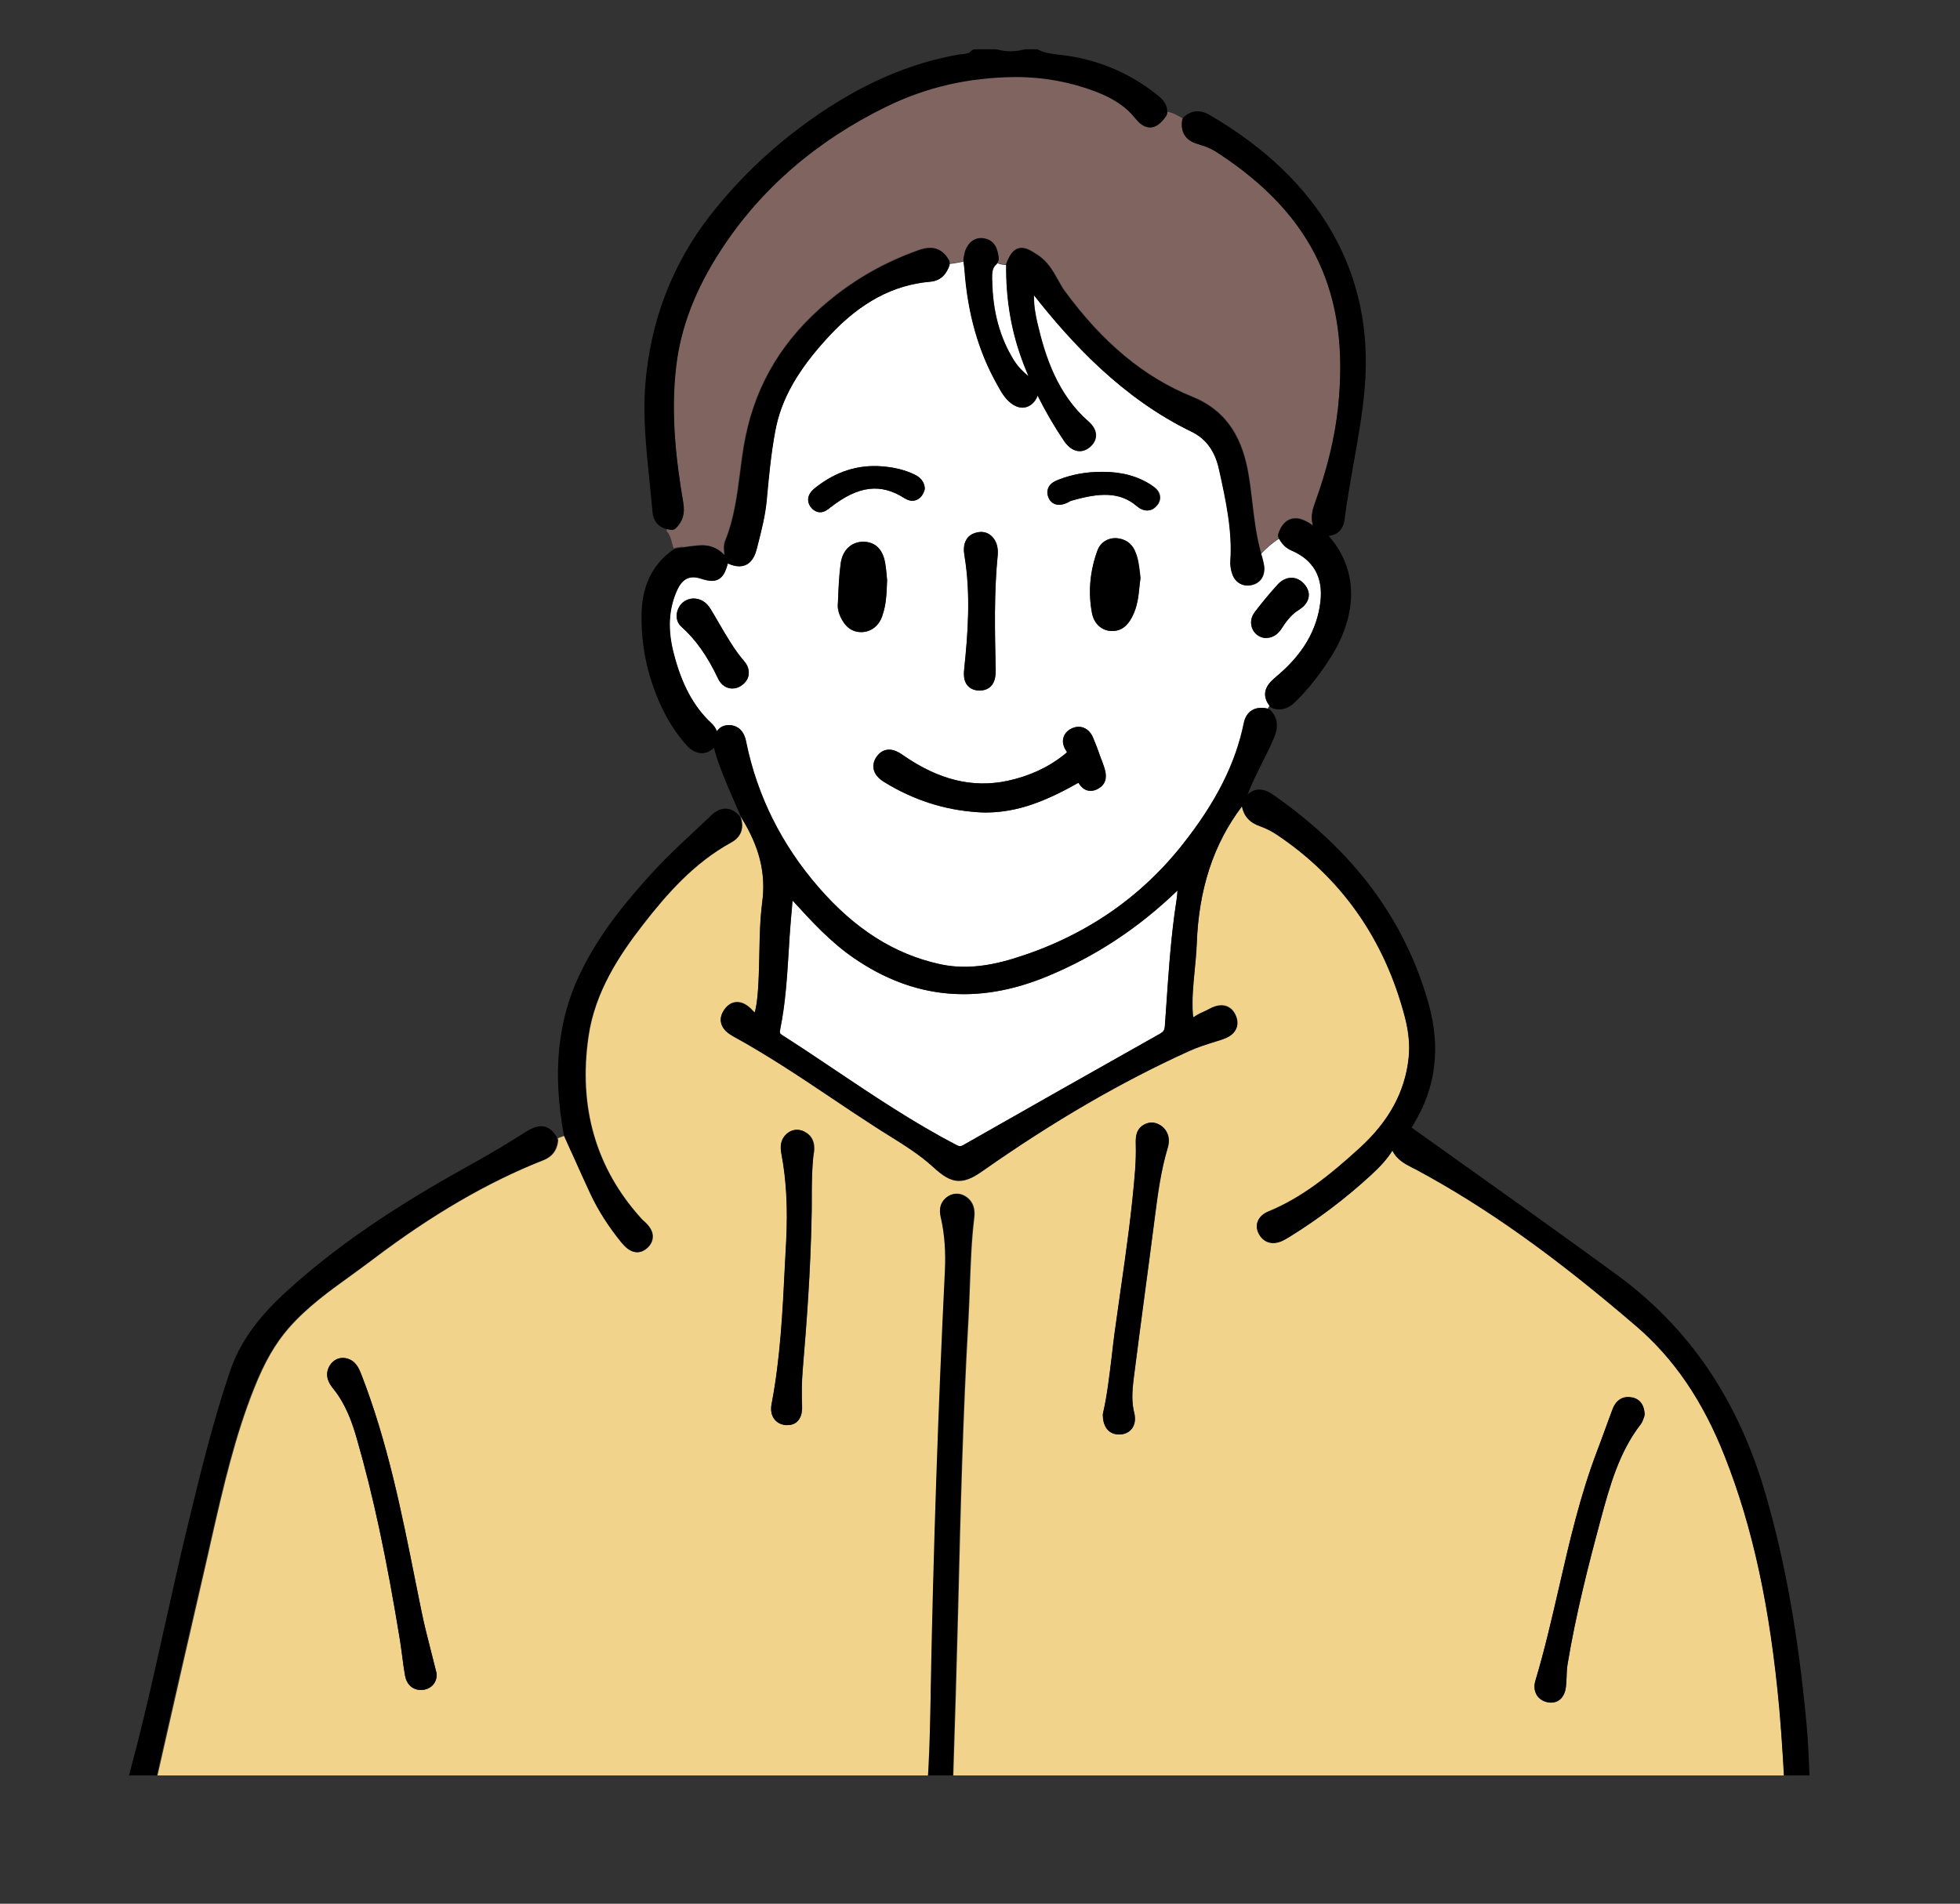 <?xml version="1.0" encoding="UTF-8"?>
<svg xmlns="http://www.w3.org/2000/svg" xmlns:xlink="http://www.w3.org/1999/xlink" id="_レイヤー_2" data-name="レイヤー 2" viewBox="0 0 121.27 117.81">
  <rect x="0" y="0" width="121.27" height="117.81" fill="#333333" stroke="none"/>
  <defs>
    <style>
      .cls-1 {
        fill: none;
      }

      .cls-2 {
        fill: #806460;
      }

      .cls-3 {
        fill: #f2d38c;
      }

      .cls-4 {
        fill: #fff;
      }

      .cls-5 {
        clip-path: url(#clippath);
      }
    </style>
    <clipPath id="clippath">
      <rect class="cls-1" width="121.27" height="109.87"></rect>
    </clipPath>
  </defs>
  <g id="_レイヤー_1-2" data-name="レイヤー 1">
    <g class="cls-5">
      <g>
        <path class="cls-3" d="M110.54,114.63c.02-.46.05-.9.02-1.34l-.07-1.42c-.1-2.02-.21-4.1-.39-6.14-.57-6.28-1.65-11.25-3.39-15.66-1.35-3.4-3.14-6.03-5.48-8.04-5.1-4.38-9.3-7.36-13.61-9.68-.09-.05-.17-.09-.26-.13-.43-.21-.94-.49-1.2-1.04-.35.57-.84,1.07-1.33,1.52-1.53,1.41-3.23,2.7-5.04,3.82-.14.09-.29.18-.45.25-.19.09-.38.13-.55.13-.38,0-.7-.21-.89-.56-.17-.33-.14-.59-.08-.76.1-.27.33-.49.68-.63,2.03-.84,3.72-2.18,5.64-3.93,1.8-1.65,2.79-3.46,3.02-5.54.09-.8.01-1.64-.23-2.57-1.27-4.82-3.93-8.61-7.92-11.28-.33-.22-.69-.4-1.03-.52-.64-.23-1.01-.63-1.13-1.23-1.76,2.32-2.68,5.12-2.8,8.54-.02.55-.07,1.09-.13,1.64-.09.92-.17,1.8-.11,2.69,0,.09.02.15.03.19.03-.02.08-.04.13-.08.17-.11.35-.2.54-.28.11-.05.22-.1.32-.16.27-.14.52-.22.74-.22.24,0,.68.09.91.67.12.29.12.56,0,.8-.18.38-.6.56-.9.65l-.35.11c-.58.18-1.13.36-1.67.6-4.16,1.89-8.32,4.3-12.71,7.38-.55.38-1.01.64-1.5.64-.56,0-1.03-.33-1.61-.86-.84-.77-1.83-1.39-2.79-1.98-.28-.17-.55-.34-.82-.52-.91-.59-1.82-1.19-2.72-1.8-1.94-1.3-3.95-2.64-6.03-3.78-.43-.23-.67-.5-.75-.81-.07-.26-.01-.53.16-.79.27-.42.6-.51.82-.51.32,0,.64.17.95.51.06.06.1.1.14.13.02-.05.04-.12.06-.23.12-.57.15-1.17.18-1.73.03-.55.03-1.09.05-1.64.02-1.06.04-2.16.18-3.24.23-1.78-.18-3.44-1.29-5.22,0,0,0-.02-.01-.03-.01,0-.03.01-.04.02.01.02.03.04.03.07.19.64-.02,1.17-.6,1.49-2.31,1.27-3.99,3.19-5.46,5.08-1.45,1.86-2.98,4.14-3.38,6.93-.64,4.39.47,8.19,3.29,11.29.05.06.11.11.17.16.35.32.51.61.52.91,0,.17-.04.43-.29.68-.2.2-.43.31-.67.31-.41,0-.72-.31-.95-.58-.8-.97-1.45-1.99-1.94-3.04-.39-.83-.76-1.66-1.13-2.49l-.48-1.07s0-.02,0-.03c-.14.05-.29.11-.43.16.02.06.04.11.03.17-.07.59-.37.97-.89,1.18-3.43,1.35-6.89,3.36-10.56,6.14-.44.33-.89.66-1.33.98-1.35.97-2.75,1.98-3.87,3.26-.85.97-1.51,2.12-2.15,3.73-1.19,2.97-1.92,6.15-2.62,9.22l-.25,1.11c-1.1,4.75-2.18,9.5-3.26,14.25-.13.57-.22,1.17-.31,1.75-.04.28-.08.56-.13.84,0,.01,0,.02-.01.03.28.07.56.12.85.13,2.29.04,4.58-.02,6.88.13,2.29.15,4.59.09,6.88.14,4.66.1,9.33.17,13.99.34,2.32.09,4.63.04,6.96.13,4.09.16,8.19.15,12.29.21v-.03c.5-3.04.56-6.15.61-9.15v-.27c.17-8.96.47-17.73.88-26.06.06-1.26-.01-2.29-.23-3.24-.08-.33-.22-.96.37-1.38.32-.23.73-.25,1.08-.04.31.18.66.56.57,1.33-.17,1.38-.22,2.8-.27,4.17-.03.71-.05,1.42-.09,2.13-.34,5.86-.49,11.83-.63,17.6l-.04,1.47c-.07,2.82-.16,5.64-.25,8.45l-.13,4.3c0,.19,0,.37,0,.56v.28s0,.02,0,.02c2.19.03,4.38.06,6.58.11,4.79.12,9.59.17,14.38.35,2.11.07,4.22.08,6.33.12,4.93.11,9.85.18,14.77.35,2.01.07,4.01-.01,6.02.13,1.19.08,2.4.15,3.6-.04,0-.02-.02-.04-.02-.06,0-.22.02-.43.03-.65ZM26.2,104.57c-.06,0-.12.01-.17.01-.5,0-.87-.34-.97-.89-.07-.39-.12-.78-.17-1.17-.05-.34-.09-.67-.14-1-.83-5.09-1.65-8.94-2.67-12.48-.28-.99-.68-2.13-1.45-3.09-.17-.21-.63-.78-.23-1.44.22-.37.6-.54,1-.46.61.13.8.63.95.99,1.63,4.18,2.51,8.59,3.36,12.85l.37,1.83c.17.84.38,1.67.61,2.55.1.41.21.83.32,1.27,0,.03.01.06.01.09,0,.5-.33.87-.82.94ZM50.35,71.35c-.12,1.02-.12,2.05-.12,2.88,0,.39,0,.75-.01,1.05-.07,3.51-.3,6.5-.55,9.5-.06.67-.07,1.4-.04,2.22.02.43-.08.74-.27.94-.11.11-.31.25-.62.25-.04,0-.09,0-.13,0-.38-.04-.59-.23-.7-.38-.18-.24-.24-.57-.16-.94.54-2.82.69-5.74.82-8.56l.08-1.51c.11-2.01.02-3.77-.29-5.37-.05-.28-.16-.86.35-1.29.3-.25.7-.3,1.07-.11.7.35.62,1.06.59,1.32ZM72.25,71.05c-.42,1.4-.61,2.89-.8,4.33-.2,1.59-.41,3.12-.61,4.64-.23,1.76-.47,3.52-.69,5.28-.1.8-.14,1.46.03,2.12.1.38.05.71-.12.96-.11.15-.32.35-.71.39-.04,0-.09,0-.13,0-.23,0-.96-.09-.98-1.21,0-.03,0-.06.01-.09.26-1.12.39-2.28.54-3.51.06-.47.11-.94.17-1.41.12-.92.26-1.85.39-2.77.34-2.41.7-4.91.89-7.38.04-.54.06-1.08.04-1.6,0-.38-.02-.94.56-1.23.35-.17.74-.12,1.07.14.22.18.57.6.34,1.34ZM101.73,87.68l-.03.08c-.04.11-.09.26-.19.39-1.34,1.73-1.91,3.84-2.47,5.88-.77,2.84-1.55,5.88-2.05,8.96-.04.24-.05.49-.06.76,0,.21-.02.42-.04.62-.08.74-.52,1-.91,1-.08,0-.17-.01-.26-.03-.29-.07-.51-.23-.65-.46-.14-.25-.16-.55-.07-.87.57-1.9,1.02-3.86,1.46-5.77.64-2.8,1.31-5.69,2.36-8.45.17-.45.33-.9.5-1.35.15-.41.29-.81.45-1.22.24-.63.65-.76.96-.76.08,0,.16,0,.25.03.33.07.74.31.77,1.03,0,.06,0,.11-.03.17Z"></path>
        <polygon class="cls-4" points="53.27 38.73 53.27 38.74 53.27 38.73 53.27 38.73"></polygon>
        <path class="cls-4" d="M78.94,41.89c1.65-1.36,2.56-2.89,2.76-4.67.17-1.5-.43-2.56-1.79-3.15-.33-.14-.58-.39-.77-.73-.05.03-.11.07-.16.1-.34.24-.65.51-.94.82.02.07.03.15.06.22l.05.19c.03.14.07.28.08.43.04.57-.25.99-.77,1.11-.09.02-.18.03-.26.03-.42,0-.77-.25-.93-.67-.1-.27-.15-.57-.13-.85.13-1.9-.28-3.79-.69-5.61l-.02-.08c-.24-1.1-.81-1.87-1.68-2.3-4.34-2.1-7.49-5.56-9.77-8.46-.01.64.1,1.23.22,1.74.48,2.06,1.24,4.39,3.15,6.07.31.27.47.56.47.86,0,.18-.06.45-.35.71-.52.46-1.15.34-1.61-.34-.63-.92-1.18-1.87-1.65-2.83-.04.12-.1.24-.21.38-.25.3-.54.37-.73.37-.23,0-.47-.09-.69-.26-.39-.3-.61-.69-.82-1.07l-.06-.11c-1.15-2.05-1.81-4.37-2.01-7.08,0-.11-.02-.23-.04-.34l-.02-.18s-.02,0-.03,0c-.27.05-.54.12-.81.14-.01,0-.03,0-.05,0,0,.04,0,.07-.01.11-.16.43-.45.94-1.2,1-2.27.19-4.31,1.28-6.22,3.34-1.95,2.1-2.99,3.93-3.36,5.92-.26,1.43-.4,2.9-.53,4.31-.08.9-.3,1.77-.52,2.61l-.09.35c-.18.72-.55,1.08-1.09,1.08-.21,0-.43-.06-.68-.17,0,0-.01-.01-.02-.01-.12.43-.3,1.08-.98,1.08-.18,0-.38-.04-.7-.14-.65-.21-1.13,0-1.44.68-.54,1.16-.62,2.46-.23,3.95.49,1.91,1.23,3.28,2.31,4.3.16.15.28.33.36.52.15-.21.38-.38.73-.38.01,0,.09,0,.1,0,.78.07.93.8.99,1.07.68,3.31,2.18,6.32,4.46,8.95,2.25,2.6,4.71,4.16,7.51,4.77,1.35.3,2.81.19,4.52-.33,4.3-1.31,7.84-3.69,10.52-7.09,2.07-2.62,3.27-5,3.78-7.51.15-.71.68-1.06,1.44-.89.02,0,.03.02.04.02.03-.07.07-.14.12-.19-.67-.89.07-1.51.4-1.78ZM46.32,41.76c-.04.27-.21.52-.48.68-.17.11-.35.16-.53.16-.37,0-.69-.22-.87-.59-.67-1.41-1.39-2.44-2.28-3.23-.33-.29-.39-.76-.16-1.19.17-.34.49-.53.88-.56h0c.47,0,.83.23,1.09.66.18.29.35.58.52.88.49.84.95,1.64,1.56,2.35.22.25.31.55.27.84ZM59.68,34.38c-.05-.29-.08-.71.16-1.05.16-.22.4-.35.72-.4.32-.05.63.06.85.3.24.25.36.65.33,1.07-.24,2.4-.18,4.8-.13,7.13,0,.34-.02.76-.3,1.04-.12.12-.33.26-.68.26-.03,0-.07,0-.1,0-.28-.02-.5-.13-.66-.31-.27-.32-.23-.79-.2-1.07.22-2.12.41-4.58.01-6.97ZM51.41,31.38c-.2.16-.4.32-.66.32-.14,0-.34-.05-.53-.26-.19-.22-.22-.44-.21-.58.03-.32.28-.55.46-.69,1.25-.98,2.62-1.43,4.11-1.31.78.06,1.44.23,2.02.51.14.07.55.27.62.79,0,.05,0,.11-.01.16-.18.6-.59.67-.75.67s-.32-.05-.47-.15c-1.48-.95-2.86-.79-4.57.54ZM53.27,39.12c-.56,0-.99-.32-1.28-.96-.08-.17-.17-.43-.16-.69l.02-.39c.03-.72.06-1.47.16-2.2.11-.81.64-1.33,1.37-1.35h0c.46,0,1.18.17,1.38,1.31.06.31.08.62.1.85l.02.21c-.03.86-.05,1.55-.3,2.22-.22.61-.66.97-1.23,1,0,0-.08,0-.09,0ZM67.88,48.84c-.14.07-.28.1-.41.1-.38,0-.6-.26-.75-.5-1.97,1.11-3.73,1.84-5.74,1.84-.16,0-.33,0-.5-.02-2.03-.13-3.97-.75-5.77-1.86-.38-.23-.6-.5-.66-.81-.04-.18-.03-.46.19-.77.25-.36.56-.43.77-.43.33,0,.63.18.85.34,2.22,1.54,4.31,2.05,6.48,1.59,1.34-.29,2.51-.83,3.5-1.62.14-.11.16-.15.17-.16,0,0,0-.03-.06-.1-.17-.25-.23-.53-.16-.78.06-.24.23-.45.49-.57.54-.27,1.09-.04,1.34.55.19.45.36.91.52,1.37l.09.26c.15.4.43,1.19-.36,1.57ZM70.56,35.83c-.02.14-.03.28-.05.43-.06.63-.13,1.27-.44,1.88-.14.27-.47.91-1.24.91,0,0-.05,0-.05,0-.62-.02-1.08-.45-1.21-1.11-.25-1.29-.13-2.6.34-3.88.17-.47.6-.76,1.12-.76.57.03.97.3,1.19.77.22.47.27.97.32,1.4l.03.27s0,.06,0,.09ZM71.6,31.27c-.16.21-.37.32-.61.32-.21,0-.43-.09-.63-.26-1.06-.91-2.31-.85-4.07-.34-.03,0-.07.03-.11.05l-.11.06c-.16.07-.34.14-.53.14-.29,0-.53-.16-.65-.44-.12-.26-.08-.47-.02-.6.13-.32.47-.45.65-.52.82-.32,1.7-.48,2.61-.48h.13c1.17,0,2.15.27,3.01.83.21.13.45.33.51.63.03.14.02.36-.16.6ZM77.5,38.93c-.16-.34-.11-.73.13-1.05.43-.57.91-1.14,1.41-1.7.25-.28.56-.43.87-.43.2,0,.5.07.78.38.28.32.31.61.28.8-.03.21-.16.52-.6.8-.38.23-.7.58-1.04,1.11-.17.27-.46.62-.99.63h-.03c-.36-.02-.67-.22-.82-.55Z"></path>
        <polygon class="cls-4" points="68.83 38.66 68.83 38.67 68.83 38.66 68.83 38.66"></polygon>
        <path class="cls-4" d="M61.4,17.38c.03,1.91.47,3.5,1.33,4.9.23.38.54.71.92,1.01-.19-.45-.36-.9-.52-1.35-.59-1.72-.88-3.57-.86-5.51,0-.01,0-.02,0-.03-.19-.01-.38-.03-.56-.11-.02.02-.03.05-.05.07-.27.22-.28.54-.27,1.03Z"></path>
        <path class="cls-2" d="M42.23,33.86c.33-.05.65-.09.98-.12.66-.06,1.2.16,1.59.6,0-.04,0-.08,0-.13-.03-.22-.06-.48.06-.77.54-1.33.73-2.77.91-4.17.07-.55.14-1.1.23-1.64.57-3.41,2.11-6.2,4.71-8.54,1.81-1.62,3.82-2.81,6.14-3.63.85-.3,1.44-.08,1.84.63.04.06.04.14.04.21.02,0,.03,0,.05,0,.27-.01.54-.09.81-.14.01,0,.02,0,.03,0h0s0-.08,0-.12l.02-.13c.02-.13.04-.25.08-.37.2-.56.62-.88,1.14-.8.82.12.9.89.94,1.26,0,.1-.03.19-.09.26.17.08.36.1.56.11,0-.04,0-.07.02-.1.13-.33.37-.94.93-.94.3,0,.58.17.97.42.65.42.98,1.02,1.27,1.54.13.24.26.47.41.68,2.35,3.22,4.93,5.37,7.91,6.57,2.61,1.05,3.26,3.29,3.53,5.12.07.49.13.98.19,1.47.12,1.03.25,2.09.54,3.1.29-.3.6-.58.94-.82.05-.04.11-.07.16-.1,0,0-.01-.01-.02-.02-.05-.09-.06-.2-.02-.3.26-.77.72-.93,1.06-.93.25,0,.51.09.8.26.07.04.13.08.2.13.03.02.05.03.08.05-.18-.55,0-1.08.13-1.43.76-2.09,1.22-4.02,1.42-5.89.74-7.01-1.53-11.85-7.36-15.69-.43-.29-.83-.47-1.22-.56-.79-.18-1.17-.71-1.07-1.47,0-.05.02-.09.04-.13-.31-.18-.62-.37-.97-.41,0,.01,0,.02,0,.03,0,.07-.03.14-.07.2-.25.35-.57.7-1,.7-.41,0-.71-.31-.93-.59-.55-.69-1.32-1.2-2.4-1.62-1.57-.6-3.23-.91-4.92-.91h-.14c-2.86.03-5.45.63-7.91,1.83-4.34,2.12-7.78,5.11-10.23,8.86-1.59,2.44-2.49,4.8-2.78,7.22-.36,3.03.02,5.97.44,8.45.11.65-.03,1.13-.46,1.56-.07.07-.17.11-.27.11-.01,0-.03,0-.04,0-.09,0-.16-.03-.24-.04-.02.06-.03.11.01.17.26.3.28.7.41,1.05.04-.02.08-.04.13-.05l.42-.06Z"></path>
        <path class="cls-4" d="M52.84,59.29c-1.44-.99-2.58-2.23-3.79-3.55h-.01c-.03.4-.06.78-.1,1.15-.06.67-.1,1.35-.14,2.03-.1,1.55-.19,3.15-.51,4.71-.06.32-.04.33.12.43,1.07.68,2.12,1.39,3.18,2.1,2.43,1.63,4.94,3.31,7.58,4.69.11.06.18.08.24.08.03,0,.08,0,.18-.06,4.06-2.31,8.12-4.61,12.19-6.9.22-.13.29-.23.3-.48l.08-1.14c.13-1.88.25-3.83.51-5.74.02-.16.05-.32.07-.48.05-.35.1-.69.12-1.02-2.43,2.34-5.08,4.08-8.08,5.32-4.29,1.77-8.26,1.39-11.93-1.14Z"></path>
        <path d="M41.55,32.8c.1,0,.2-.04.27-.11.43-.43.57-.91.46-1.56-.42-2.48-.8-5.42-.44-8.45.28-2.42,1.19-4.78,2.78-7.22,2.45-3.76,5.89-6.74,10.23-8.86,2.46-1.2,5.05-1.8,7.91-1.83h.14c1.69,0,3.35.31,4.92.91,1.08.42,1.85.93,2.4,1.62.22.27.52.59.93.59.44,0,.75-.35,1-.7.04-.06.07-.13.07-.2,0-.01,0-.02,0-.03.02-.57-.36-.88-.65-1.11-1.57-1.25-3.39-2.06-5.4-2.38-.18-.03-.36-.05-.54-.07-.49-.06-.95-.11-1.36-.31-.05-.03-.11-.04-.17-.04h-.62s-.06,0-.09.01c-.64.15-1.17.15-1.69,0-.03,0-.07-.01-.11-.01h-1.25c-.11,0-.22.05-.3.14-.09.11-.24.13-.48.16-.09,0-.18.02-.27.03-3.06.54-6.01,1.83-9.01,3.94-2.44,1.72-4.5,3.67-6.3,5.96-2.4,3.06-3.76,6.63-4.06,10.61-.14,1.93.06,3.86.25,5.72.07.68.14,1.37.2,2.05.03.42.23.93.9,1.09.08.02.15.03.24.04.01,0,.03,0,.04,0Z"></path>
        <path d="M112.41,114.64s0-.04-.01-.07c-.32-1.61-.39-3.29-.45-4.91-.04-.96-.08-1.95-.17-2.92-.51-5.51-1.31-10.02-2.52-14.21-1.7-5.9-4.74-10.38-9.3-13.7-3.7-2.7-7.37-5.31-11.44-8.21l-1.18-.84c.05-.08.1-.16.14-.23.02-.04.05-.09.07-.13,1.3-2.19,1.59-4.65.84-7.31-1.46-5.19-4.6-9.42-9.6-12.92-.31-.22-.6-.33-.88-.33-.21,0-.48.07-.72.31.25-.66.57-1.3.88-1.92.25-.49.5-1,.73-1.53.14-.33.47-1.1-.2-1.78-.04-.04-.1-.06-.15-.08-.02,0-.03-.02-.04-.02-.76-.16-1.3.18-1.44.89-.51,2.5-1.71,4.89-3.78,7.51-2.68,3.4-6.22,5.78-10.52,7.09-1.71.52-3.17.63-4.52.33-2.8-.61-5.26-2.17-7.51-4.77-2.28-2.63-3.78-5.64-4.46-8.95-.05-.27-.2-.99-.99-1.07-.01,0-.09,0-.1,0-.36,0-.58.17-.73.38-.07-.19-.19-.37-.36-.52-1.09-1.02-1.82-2.39-2.31-4.3-.39-1.5-.31-2.79.23-3.95.32-.68.79-.9,1.44-.68.32.1.52.14.7.14.68,0,.86-.65.98-1.08,0,0,0,.01.02.01.25.11.47.17.68.17.54,0,.91-.36,1.09-1.08l.09-.35c.21-.84.43-1.71.52-2.61.13-1.41.26-2.88.53-4.31.36-1.99,1.4-3.82,3.36-5.92,1.91-2.05,3.94-3.14,6.22-3.34.75-.06,1.04-.57,1.2-1,.01-.03.01-.07.01-.11,0-.07,0-.15-.04-.21-.39-.71-.99-.93-1.84-.63-2.32.82-4.33,2.01-6.14,3.63-2.6,2.33-4.15,5.13-4.71,8.54-.09.55-.16,1.09-.23,1.64-.18,1.4-.37,2.84-.91,4.17-.12.29-.08.55-.06.77,0,.04,0,.08,0,.13-.39-.44-.93-.66-1.59-.6-.33.03-.65.07-.98.12l-.42.06s-.09.03-.13.05c-.02,0-.03,0-.05.02-1.26.89-1.89,2.15-1.96,3.83-.05,1.41.14,2.82.57,4.21.49,1.57,1.2,2.9,2.12,3.97.34.4.68.59,1.04.59.26,0,.51-.11.74-.33.3,1.1.75,2.14,1.19,3.15.16.36.32.73.5,1.15,0,0,0,.02.01.03,1.11,1.78,1.53,3.44,1.29,5.22-.14,1.08-.16,2.17-.18,3.24-.01.55-.02,1.09-.05,1.64-.03.56-.06,1.16-.18,1.73-.02.11-.05.18-.06.23-.03-.03-.08-.07-.14-.13-.31-.34-.64-.51-.95-.51-.23,0-.55.09-.82.51-.17.27-.23.53-.16.79.08.31.32.57.75.81,2.08,1.14,4.09,2.48,6.03,3.78.9.61,1.81,1.21,2.72,1.8.27.18.55.35.82.52.96.6,1.95,1.21,2.79,1.98.58.53,1.05.86,1.61.86.49,0,.95-.25,1.5-.64,4.39-3.08,8.55-5.49,12.71-7.38.54-.25,1.09-.42,1.67-.6l.35-.11c.3-.1.72-.27.9-.65.11-.24.11-.51,0-.8-.23-.58-.67-.67-.91-.67-.23,0-.48.07-.74.22-.1.06-.21.11-.32.16-.19.08-.37.17-.54.28-.06.04-.1.06-.13.08,0-.05-.02-.11-.03-.19-.07-.89.02-1.77.11-2.69.05-.55.1-1.09.13-1.64.12-3.42,1.04-6.21,2.8-8.54.12.6.48,1.01,1.13,1.23.34.12.7.3,1.03.52,3.99,2.67,6.66,6.46,7.92,11.28.24.93.32,1.78.23,2.57-.23,2.08-1.22,3.9-3.02,5.54-1.92,1.75-3.61,3.09-5.64,3.93-.35.14-.58.36-.68.63-.06.16-.1.43.08.76.19.36.51.56.89.56.18,0,.37-.05.55-.13.15-.07.3-.16.45-.25,1.81-1.12,3.51-2.41,5.04-3.82.49-.45.98-.95,1.33-1.52.27.55.77.82,1.2,1.04.09.04.18.09.26.13,4.31,2.32,8.51,5.3,13.61,9.68,2.35,2.01,4.14,4.64,5.48,8.04,1.75,4.41,2.82,9.39,3.39,15.66.18,2.04.29,4.13.39,6.14l.07,1.42c.02.44,0,.88-.02,1.34-.01.22-.02.43-.03.65,0,.02.01.04.02.06,0,.05,0,.09.03.13.21.38.45.82.93.82.26,0,.52-.13.92-.39.11-.07.17-.19.17-.32v-.63c0-.13-.06-.25-.16-.31ZM72.85,55.11c-.01.33-.07.67-.12,1.02-.02.16-.05.32-.07.48-.25,1.91-.38,3.86-.51,5.74l-.08,1.14c-.02.26-.08.35-.3.48-4.07,2.29-8.13,4.59-12.19,6.9-.1.05-.15.06-.18.06-.06,0-.13-.02-.24-.08-2.64-1.37-5.15-3.06-7.58-4.69-1.05-.71-2.11-1.41-3.18-2.1-.16-.1-.18-.12-.12-.43.31-1.56.41-3.16.51-4.71.04-.68.08-1.35.14-2.03.03-.38.06-.75.1-1.16h.01c1.21,1.33,2.35,2.57,3.79,3.56,3.67,2.53,7.63,2.91,11.93,1.14,3-1.24,5.65-2.98,8.08-5.32Z"></path>
        <path d="M9.25,112.23c.09-.58.18-1.18.31-1.75,1.07-4.76,2.16-9.51,3.26-14.25l.25-1.11c.7-3.07,1.43-6.25,2.62-9.22.64-1.61,1.31-2.76,2.15-3.73,1.12-1.28,2.52-2.29,3.87-3.26.45-.32.9-.64,1.33-.98,3.67-2.78,7.13-4.79,10.56-6.14.53-.21.82-.59.89-1.18,0-.06-.02-.12-.03-.17,0-.02,0-.05-.01-.07-.42-.72-.99-.91-1.88-.35-1.02.64-2.09,1.3-3.16,1.89-3.67,2.03-7.94,4.58-11.71,8.03-1.81,1.66-2.88,3.18-3.48,4.95-1.08,3.19-1.88,6.51-2.66,9.74-.47,1.93-.9,3.91-1.33,5.82-.87,3.91-1.76,7.95-2.95,11.84-.19.62-.05,1.07.41,1.33.16.09.32.14.48.14.41,0,.7-.29.87-.51.03-.04.05-.09.07-.15,0,0,.01-.02.01-.03.05-.28.09-.56.13-.84Z"></path>
        <path d="M58.84,114.04c0-.19-.01-.37,0-.56l.13-4.3c.09-2.82.18-5.63.25-8.45l.04-1.47c.14-5.77.29-11.74.63-17.6.04-.71.07-1.42.09-2.13.05-1.37.1-2.79.27-4.17.1-.77-.25-1.15-.57-1.33-.35-.21-.76-.19-1.08.04-.59.43-.45,1.05-.37,1.38.21.96.29,1.99.23,3.24-.41,8.33-.71,17.1-.88,26.06v.27c-.06,3-.12,6.11-.62,9.15v.03l-.05.65c-.05.57-.1,1.14-.14,1.72-.03.4.05.72.25.95.11.13.32.29.68.31,0,0,.07,0,.08,0,.28,0,.94-.11.98-1.15.02-.52.05-1.03.07-1.55l.03-.79v-.02s0-.28,0-.28ZM57.77,117.42h0s0,0,0,0Z"></path>
        <path d="M35.39,71.38c.37.83.75,1.67,1.13,2.49.49,1.05,1.15,2.07,1.94,3.04.23.27.54.58.95.58.24,0,.46-.1.67-.31.25-.25.29-.51.29-.68,0-.3-.17-.6-.52-.91-.06-.05-.12-.11-.17-.16-2.82-3.1-3.93-6.9-3.29-11.29.41-2.78,1.94-5.06,3.38-6.93,1.47-1.89,3.15-3.82,5.46-5.08.58-.32.8-.85.6-1.49,0-.02-.02-.04-.03-.07-.01-.02-.02-.05-.04-.07-.51-.59-1.16-.62-1.76-.04-.36.35-.73.69-1.1,1.04-.81.75-1.64,1.53-2.4,2.35-1.59,1.73-3.39,3.84-4.62,6.42-1.38,2.87-1.7,6.12-1,9.94,0,.02.01.04.02.06,0,0,0,.02,0,.03l.48,1.07Z"></path>
        <path d="M74.21,8.96c.39.09.79.27,1.22.56,5.83,3.84,8.1,8.68,7.36,15.69-.2,1.87-.66,3.79-1.42,5.89-.13.35-.31.88-.13,1.43-.03-.02-.05-.03-.08-.05-.07-.04-.13-.09-.2-.13-.29-.17-.55-.26-.8-.26-.33,0-.79.16-1.06.93-.03.1-.03.21.02.3,0,0,.01.01.02.02.19.35.44.59.77.73,1.36.58,1.96,1.64,1.79,3.15-.21,1.78-1.11,3.31-2.76,4.67-.32.27-1.07.89-.4,1.78.01.01.01.02.02.04.05.06.11.1.18.12.14.05.28.07.42.07.46,0,.8-.28,1.01-.49.79-.78,1.52-1.7,2.22-2.82.81-1.29,2.34-4.52-.18-7.43.54-.04.9-.4.98-1,.15-1.16.36-2.34.56-3.48.27-1.53.56-3.12.69-4.71.59-7.02-2.72-12.85-9.59-16.85-.6-.35-1.14-.3-1.6.12-.03.03-.06.06-.07.1-.02.04-.04.08-.04.13-.11.77.27,1.29,1.07,1.47Z"></path>
        <path d="M26.69,102.27c-.22-.88-.44-1.71-.61-2.55l-.37-1.83c-.85-4.26-1.73-8.67-3.36-12.85-.14-.36-.34-.86-.95-.99-.39-.08-.77.09-1,.46-.4.66.05,1.22.23,1.44.78.97,1.17,2.11,1.45,3.09,1.02,3.54,1.84,7.39,2.67,12.48.05.33.1.67.14,1,.05.39.1.78.17,1.17.1.55.47.89.97.89.05,0,.11,0,.17-.01.49-.07.82-.44.82-.94,0-.03,0-.06-.01-.09-.11-.43-.21-.85-.32-1.27Z"></path>
        <path d="M71.9,69.71c-.33-.26-.72-.32-1.07-.14-.58.29-.57.84-.56,1.23.01.53,0,1.07-.04,1.6-.19,2.47-.54,4.97-.89,7.38-.13.92-.26,1.84-.39,2.77-.06.47-.12.94-.17,1.41-.15,1.23-.28,2.39-.54,3.51,0,.03-.01.06-.01.09.02,1.12.76,1.21.98,1.21.04,0,.08,0,.13,0,.39-.04.6-.23.71-.39.17-.25.21-.58.12-.96-.16-.65-.13-1.32-.03-2.12.22-1.76.46-3.52.69-5.28.2-1.52.41-3.05.61-4.64.18-1.44.37-2.92.8-4.33.22-.74-.12-1.15-.34-1.34Z"></path>
        <path d="M100.98,86.48c-.08-.02-.17-.03-.25-.03-.31,0-.72.13-.96.76-.15.41-.3.81-.45,1.22-.16.45-.33.9-.5,1.35-1.05,2.75-1.72,5.65-2.36,8.45-.44,1.9-.89,3.87-1.46,5.77-.1.32-.07.62.07.87.13.23.36.39.65.46.09.02.18.03.26.03.39,0,.83-.26.91-1,.02-.21.03-.42.04-.62,0-.26.02-.52.06-.76.51-3.07,1.29-6.12,2.05-8.96.55-2.04,1.13-4.15,2.47-5.88.1-.13.15-.28.19-.39l.03-.08c.02-.05.03-.11.03-.17-.04-.72-.44-.96-.77-1.03Z"></path>
        <path d="M49.77,70.03c-.37-.19-.77-.14-1.07.11-.51.43-.4,1.01-.35,1.29.3,1.6.39,3.35.29,5.37l-.08,1.51c-.14,2.82-.28,5.74-.82,8.56-.07.38-.02.7.16.94.11.15.32.34.7.38.05,0,.09,0,.13,0,.32,0,.52-.13.62-.25.2-.21.29-.51.27-.94-.03-.83-.01-1.55.04-2.22.25-3,.48-5.99.55-9.5.01-.3.01-.65.01-1.05,0-.83,0-1.87.12-2.88.03-.27.11-.98-.59-1.32Z"></path>
        <path d="M68.15,47.01c-.16-.46-.33-.92-.52-1.37-.25-.59-.8-.82-1.34-.55-.25.13-.42.33-.49.57-.07.25,0,.53.16.78.05.07.05.1.06.1,0,.01-.03.06-.17.16-.98.79-2.16,1.33-3.5,1.62-2.17.46-4.26-.05-6.48-1.59-.23-.16-.53-.34-.85-.34-.21,0-.52.07-.77.43-.22.31-.23.59-.19.77.06.31.28.58.66.81,1.8,1.11,3.74,1.73,5.77,1.86.17.01.33.02.5.02,2.01,0,3.77-.73,5.74-1.84.15.24.37.5.75.5.13,0,.27-.03.41-.1.8-.39.51-1.17.36-1.57l-.09-.26Z"></path>
        <path d="M59.67,16.7c.2,2.72.86,5.03,2.01,7.08l.06.11c.21.38.43.77.82,1.07.23.17.46.26.69.26.19,0,.48-.06.73-.37.11-.13.17-.26.21-.38.48.96,1.03,1.91,1.65,2.83.47.68,1.09.8,1.61.34.29-.26.35-.53.35-.71,0-.3-.16-.59-.47-.86-1.92-1.68-2.67-4.01-3.15-6.07-.12-.52-.23-1.11-.22-1.74,2.28,2.89,5.43,6.36,9.77,8.46.88.42,1.44,1.2,1.68,2.3l.02.08c.4,1.83.82,3.72.69,5.61-.02.27.03.57.13.85.16.42.51.67.93.67.08,0,.17-.01.26-.03.52-.12.81-.54.77-1.11-.01-.15-.05-.29-.08-.43l-.05-.19c-.02-.07-.04-.15-.06-.22-.29-1.01-.42-2.07-.54-3.1-.06-.49-.11-.98-.19-1.47-.28-1.83-.93-4.07-3.53-5.12-2.97-1.2-5.56-3.35-7.91-6.57-.15-.21-.28-.44-.41-.68-.29-.52-.62-1.12-1.27-1.54-.39-.26-.67-.42-.97-.42-.56,0-.8.61-.93.94-.01.03-.02.07-.02.1,0,.01,0,.02,0,.03-.02,1.94.27,3.8.86,5.51.15.45.33.9.52,1.35-.37-.3-.68-.63-.92-1.01-.86-1.4-1.29-2.99-1.33-4.9-.01-.5,0-.81.27-1.03.02-.02.03-.05.05-.07.06-.08.1-.17.09-.26-.04-.37-.12-1.14-.94-1.26-.52-.08-.95.24-1.14.8-.04.12-.06.24-.08.37l-.02.13s0,.08,0,.11h0s.02.18.02.18c.01.12.03.23.04.34Z"></path>
        <path d="M59.86,42.42c.15.18.37.29.66.31.04,0,.07,0,.1,0,.35,0,.56-.14.68-.26.28-.29.31-.71.3-1.04-.05-2.33-.11-4.74.13-7.13.03-.43-.09-.82-.33-1.07-.22-.24-.52-.35-.85-.3-.32.05-.57.18-.72.4-.24.34-.21.76-.16,1.05.4,2.4.21,4.86-.01,6.97-.03.28-.08.75.2,1.07Z"></path>
        <path d="M70.21,34.07c-.22-.47-.62-.74-1.19-.77-.52,0-.95.29-1.12.76-.47,1.29-.58,2.59-.34,3.88.13.66.59,1.08,1.21,1.11,0,0,.05,0,.05,0,.77,0,1.1-.64,1.24-.91.31-.6.38-1.25.44-1.88.02-.14.03-.28.05-.43,0-.03,0-.06,0-.09l-.03-.27c-.05-.44-.1-.93-.32-1.4ZM68.83,38.66h0s0,0,0,0Z"></path>
        <path d="M54.59,38.11c.24-.67.27-1.36.3-2.22l-.02-.21c-.02-.23-.05-.55-.1-.85-.2-1.14-.92-1.31-1.38-1.31h0c-.74.02-1.27.54-1.37,1.35-.1.73-.13,1.48-.16,2.2l-.02.39c0,.27.09.52.16.69.29.63.72.96,1.28.96,0,0,.08,0,.09,0,.57-.04,1.01-.39,1.23-1ZM53.27,38.73s0,0,0,0h0s0,0,0,0Z"></path>
        <path d="M44.49,38.58c-.17-.29-.34-.59-.52-.88-.27-.44-.62-.66-1.09-.66h0c-.39.03-.7.23-.88.56-.23.43-.16.9.16,1.19.89.79,1.61,1.81,2.28,3.23.18.37.5.59.87.59.18,0,.36-.05.53-.16.26-.17.44-.41.48-.68.04-.29-.05-.58-.27-.84-.61-.71-1.07-1.51-1.56-2.35Z"></path>
        <path d="M55.98,30.84c.16.1.32.15.47.15s.57-.07.75-.67c.02-.05.02-.11.01-.16-.07-.52-.49-.72-.62-.79-.58-.28-1.24-.45-2.02-.51-1.49-.12-2.86.32-4.11,1.31-.18.14-.43.37-.46.69-.01.14.01.36.21.58.19.21.39.26.53.26.27,0,.47-.16.66-.32,1.71-1.33,3.1-1.49,4.57-.54Z"></path>
        <path d="M71.25,30.03c-.85-.56-1.84-.83-3.01-.83h-.13c-.91,0-1.79.16-2.61.48-.18.07-.52.2-.65.52-.05.13-.09.33.02.6.12.28.36.44.65.44.2,0,.38-.07.53-.14l.11-.06s.09-.05.11-.05c1.76-.51,3.01-.57,4.07.34.2.17.42.26.63.26.24,0,.45-.12.61-.32.18-.24.19-.46.16-.6-.06-.31-.3-.5-.51-.63Z"></path>
        <path d="M78.34,39.48h0c.53,0,.82-.36.99-.63.34-.54.67-.88,1.04-1.11.44-.27.57-.59.6-.8.03-.19,0-.49-.28-.8-.28-.31-.58-.38-.78-.38-.31,0-.62.15-.87.43-.51.56-.98,1.13-1.41,1.7-.24.32-.29.71-.13,1.05.15.32.45.53.82.55h.02Z"></path>
      </g>
    </g>
  </g>
</svg>
